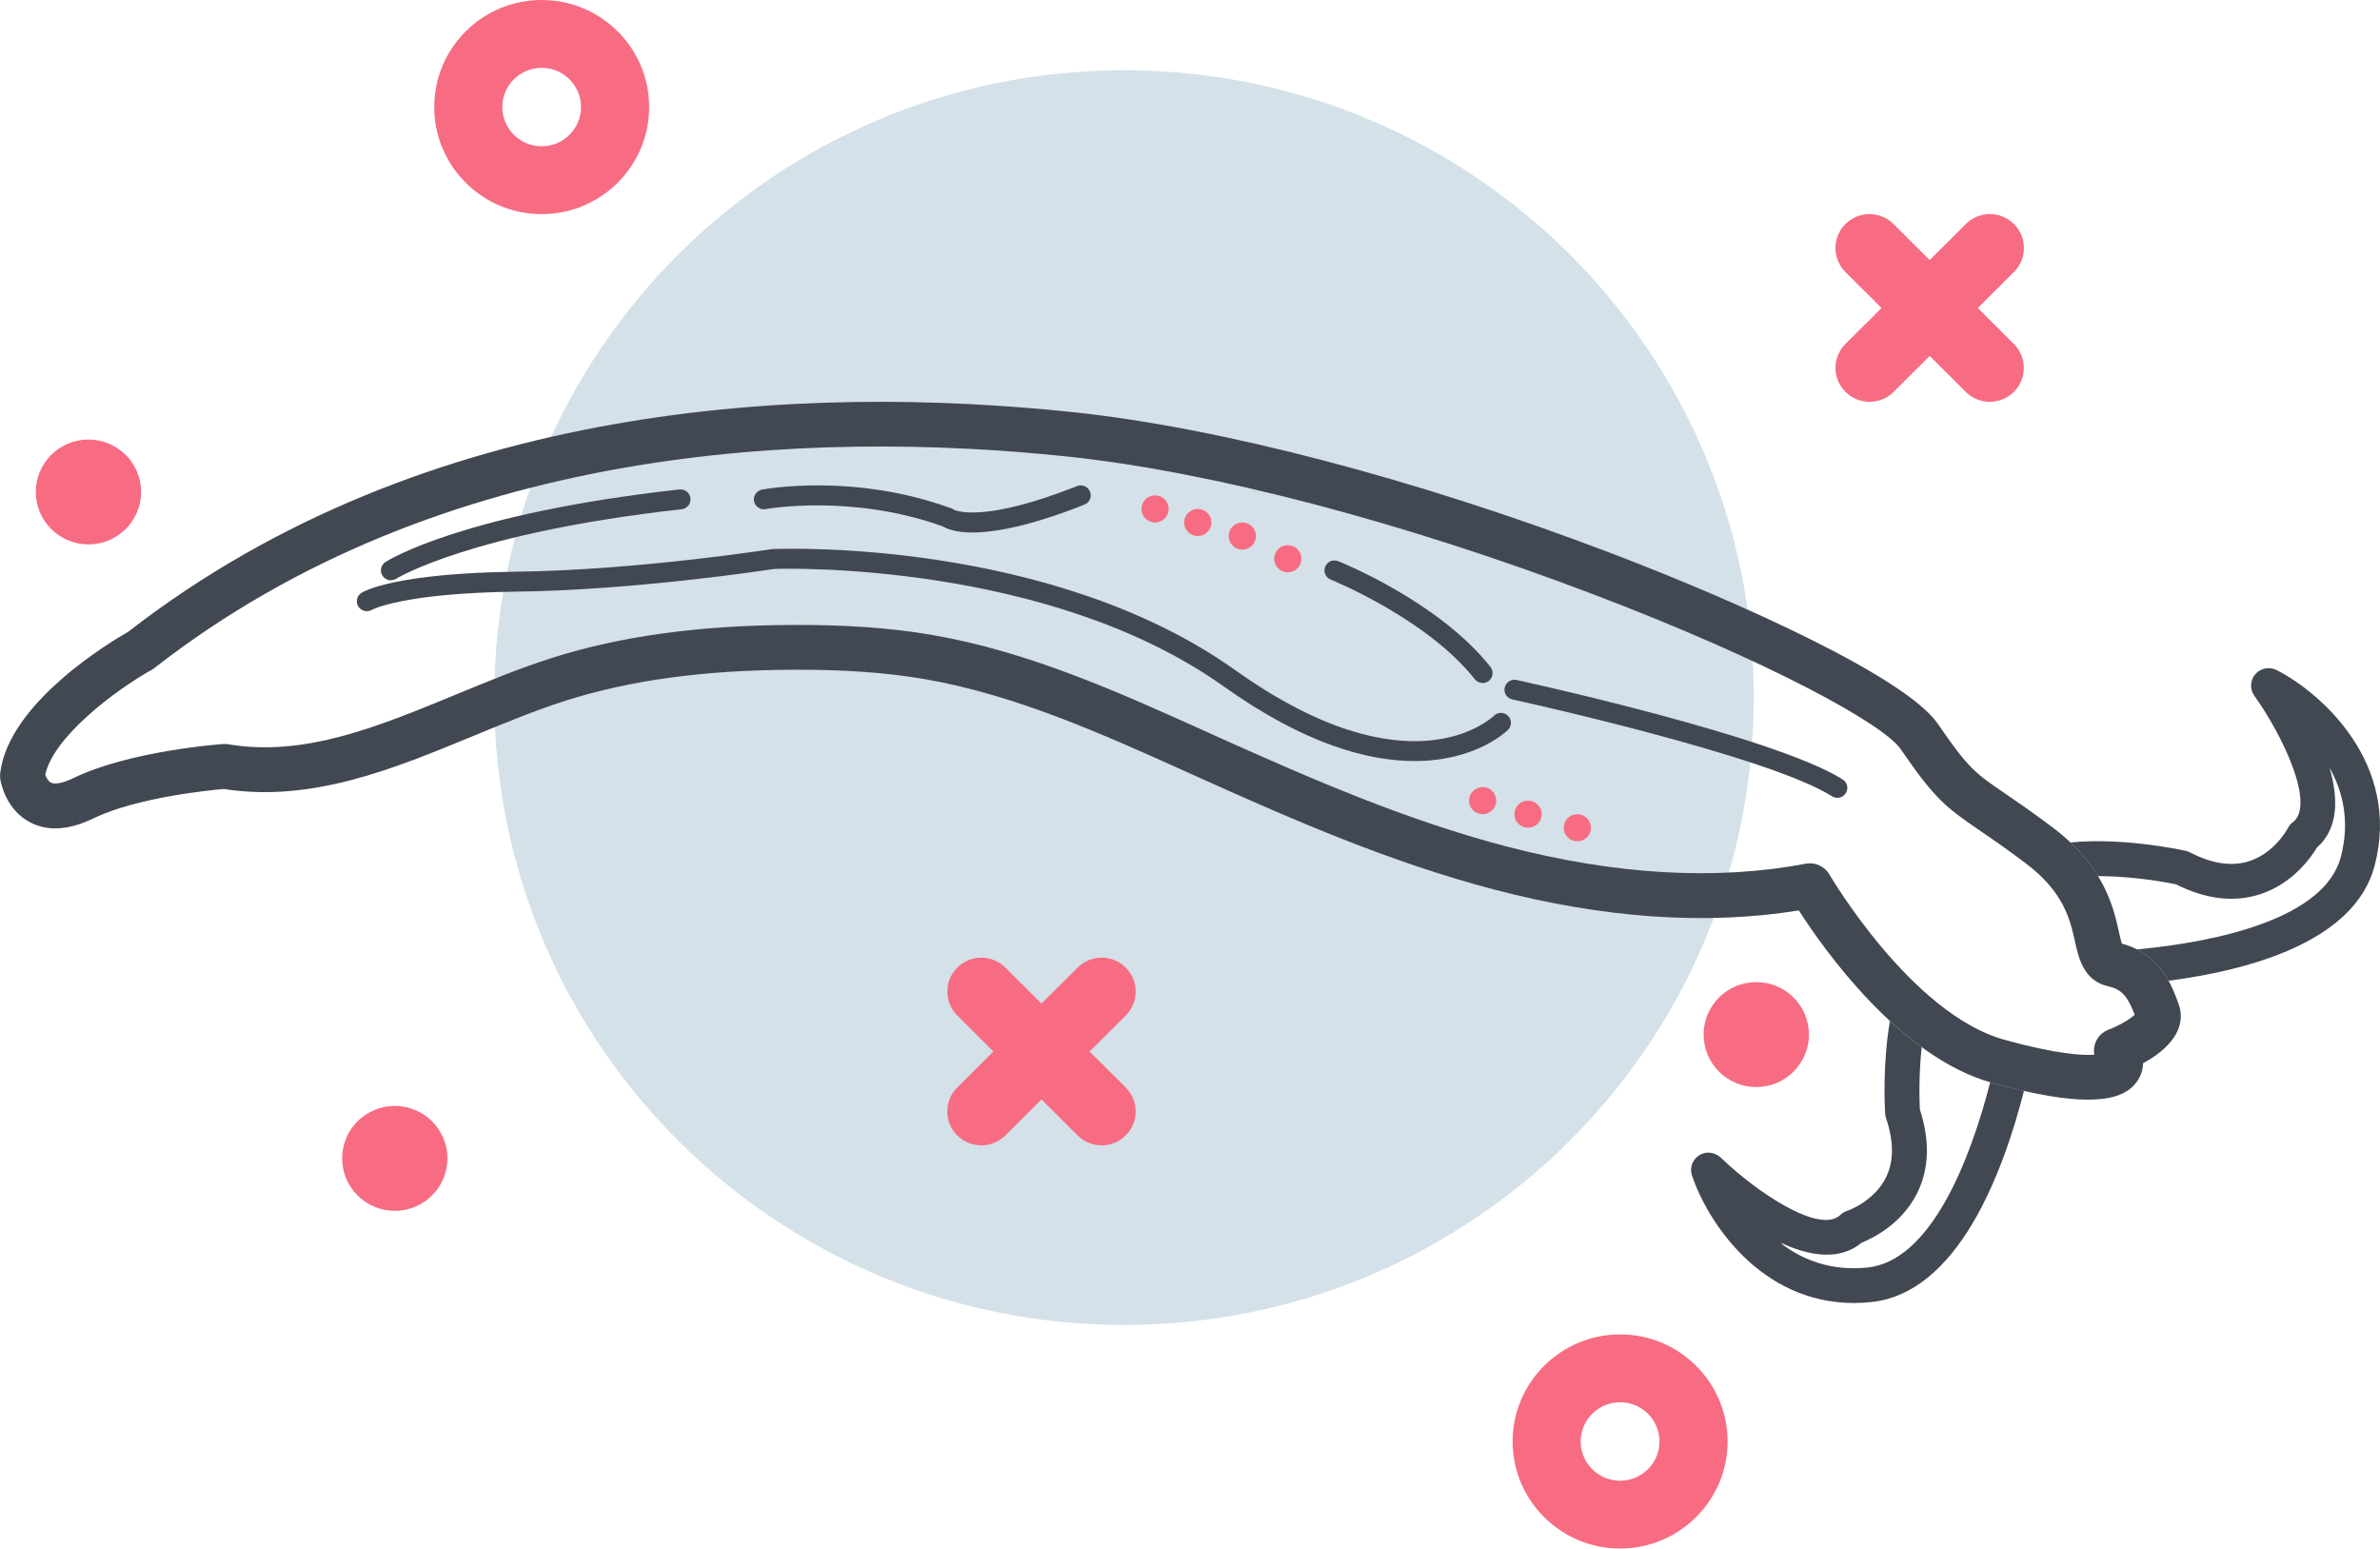 <svg width="83" height="54" viewBox="0 0 83 54" fill="none" xmlns="http://www.w3.org/2000/svg">
<g clip-path="url(#clip0_890_1561)">
<path d="M61.159 24.326C61.159 36.409 51.327 46.204 39.199 46.204C27.071 46.204 17.238 36.409 17.238 24.326C17.238 12.244 27.072 2.45 39.201 2.45C51.329 2.45 61.161 12.245 61.161 24.328L61.159 24.326Z" fill="#D4E1E8"/>
<path d="M72.823 38.347C72.078 38.347 71.015 38.191 69.472 37.761C66.247 36.863 63.593 33.093 62.733 31.749C59.508 32.27 55.934 32.025 52.1 31.018C48.514 30.076 45.171 28.627 41.777 27.097L41.389 26.922C38.447 25.596 35.406 24.226 32.242 23.681C30.895 23.451 29.428 23.346 27.626 23.355C24.549 23.369 21.971 23.721 19.748 24.427C18.674 24.768 17.574 25.223 16.513 25.661C13.735 26.809 10.865 27.995 7.805 27.513C7.302 27.557 4.767 27.806 3.241 28.545C2.4 28.951 1.664 28.996 1.053 28.678C0.198 28.233 0.026 27.281 0.011 27.173C7.48216e-05 27.102 -0.002 27.031 0.007 26.96C0.299 24.51 3.85 22.384 4.473 22.03C14.896 13.936 28.131 13.397 37.406 14.371C42.544 14.911 49.371 16.697 56.136 19.272C60.726 21.018 66.477 23.629 67.582 25.244C68.646 26.797 68.888 26.964 69.908 27.659C70.327 27.945 70.851 28.302 71.584 28.854C73.387 30.21 73.706 31.645 73.897 32.502C73.927 32.634 73.963 32.804 73.998 32.906C75.35 33.265 75.754 34.394 75.975 35.008C76.287 35.878 75.622 36.599 74.739 37.075C74.731 37.388 74.598 37.615 74.513 37.732C74.292 38.03 73.88 38.346 72.825 38.346L72.823 38.347ZM63.121 30.107C63.398 30.107 63.657 30.253 63.8 30.497C63.828 30.546 66.653 35.354 69.894 36.256C71.721 36.764 72.628 36.809 73.037 36.78C73.013 36.653 73.022 36.52 73.063 36.393C73.138 36.169 73.31 35.991 73.531 35.907C73.886 35.774 74.285 35.543 74.444 35.387C74.216 34.782 74.017 34.505 73.53 34.397C72.668 34.206 72.492 33.416 72.364 32.838C72.191 32.067 71.979 31.108 70.635 30.097C69.932 29.568 69.425 29.223 69.018 28.944C67.849 28.146 67.46 27.841 66.282 26.121C65.69 25.257 61.736 23.073 55.572 20.728C48.929 18.2 42.245 16.449 37.236 15.921C28.235 14.976 15.402 15.486 5.387 23.293C5.356 23.317 5.323 23.34 5.288 23.359C3.972 24.097 1.855 25.715 1.579 27.016C1.615 27.114 1.683 27.246 1.777 27.293C1.916 27.362 2.207 27.305 2.552 27.137C4.515 26.187 7.643 25.954 7.775 25.946C7.838 25.942 7.9 25.946 7.963 25.954C10.614 26.404 13.185 25.341 15.907 24.217C17 23.766 18.131 23.298 19.268 22.937C21.646 22.183 24.375 21.808 27.614 21.793C29.511 21.784 31.064 21.895 32.503 22.141C35.866 22.719 38.999 24.132 42.029 25.498L42.417 25.674C45.749 27.173 49.026 28.595 52.495 29.506C56.314 30.508 59.839 30.714 62.97 30.119C63.019 30.111 63.067 30.106 63.116 30.106L63.121 30.107Z" fill="#424852"/>
<path d="M49.327 26.539C47.721 26.539 45.512 25.956 42.677 23.938C36.572 19.592 27.468 19.823 26.996 19.84C26.646 19.894 22.093 20.581 18.03 20.631C14.031 20.681 12.981 21.261 12.971 21.266C12.807 21.359 12.593 21.309 12.495 21.146C12.398 20.985 12.445 20.777 12.605 20.674C12.716 20.605 13.815 19.988 18.022 19.936C22.178 19.884 26.862 19.157 26.909 19.15L26.949 19.147C27.342 19.129 36.653 18.797 43.082 23.372C49.143 27.687 51.983 25.072 52.102 24.957C52.239 24.826 52.459 24.827 52.593 24.964C52.727 25.101 52.725 25.318 52.589 25.453C52.513 25.528 51.444 26.539 49.329 26.539H49.327Z" fill="#424852"/>
<path d="M13.634 20.236C13.519 20.236 13.408 20.18 13.34 20.076C13.235 19.915 13.282 19.702 13.444 19.598C13.55 19.528 16.139 17.91 23.694 17.068C23.884 17.047 24.058 17.184 24.079 17.375C24.1 17.565 23.962 17.737 23.771 17.758C16.415 18.578 13.846 20.165 13.82 20.18C13.763 20.217 13.697 20.234 13.632 20.234L13.634 20.236Z" fill="#424852"/>
<path d="M33.913 18.569C33.316 18.569 33.013 18.439 32.879 18.356C29.699 17.213 26.735 17.747 26.705 17.754C26.515 17.791 26.334 17.666 26.298 17.479C26.261 17.291 26.387 17.109 26.575 17.073C26.703 17.049 29.774 16.49 33.157 17.72L33.234 17.747L33.253 17.77C33.368 17.827 34.36 18.219 37.561 16.951C37.74 16.88 37.942 16.967 38.014 17.146C38.085 17.324 37.998 17.526 37.819 17.597C35.885 18.363 34.665 18.569 33.911 18.569H33.913Z" fill="#424852"/>
<path d="M51.705 23.818C51.602 23.818 51.499 23.773 51.432 23.686C49.766 21.574 46.44 20.225 46.407 20.211C46.229 20.14 46.142 19.937 46.213 19.761C46.285 19.584 46.488 19.497 46.666 19.568C46.809 19.625 50.198 20.999 51.978 23.258C52.096 23.409 52.07 23.627 51.919 23.745C51.855 23.796 51.78 23.82 51.705 23.82V23.818Z" fill="#424852"/>
<path d="M64.077 27.822C64.012 27.822 63.948 27.805 63.89 27.768C61.642 26.343 52.829 24.409 52.74 24.39C52.552 24.349 52.434 24.165 52.474 23.978C52.516 23.79 52.7 23.671 52.888 23.712C53.256 23.792 61.911 25.693 64.263 27.182C64.425 27.284 64.474 27.499 64.369 27.661C64.303 27.765 64.19 27.822 64.075 27.822H64.077Z" fill="#424852"/>
<path d="M40.282 18.221C40.544 18.221 40.757 18.009 40.757 17.747C40.757 17.486 40.544 17.274 40.282 17.274C40.019 17.274 39.807 17.486 39.807 17.747C39.807 18.009 40.019 18.221 40.282 18.221Z" fill="#F76C82"/>
<path d="M41.772 18.694C42.034 18.694 42.247 18.482 42.247 18.221C42.247 17.959 42.034 17.747 41.772 17.747C41.509 17.747 41.296 17.959 41.296 18.221C41.296 18.482 41.509 18.694 41.772 18.694Z" fill="#F76C82"/>
<path d="M43.324 19.166C43.587 19.166 43.8 18.954 43.8 18.692C43.8 18.431 43.587 18.219 43.324 18.219C43.062 18.219 42.849 18.431 42.849 18.692C42.849 18.954 43.062 19.166 43.324 19.166Z" fill="#F76C82"/>
<path d="M44.91 19.958C45.172 19.958 45.385 19.746 45.385 19.485C45.385 19.223 45.172 19.012 44.91 19.012C44.647 19.012 44.435 19.223 44.435 19.485C44.435 19.746 44.647 19.958 44.91 19.958Z" fill="#F76C82"/>
<path d="M51.705 28.392C51.967 28.392 52.18 28.18 52.18 27.919C52.18 27.658 51.967 27.446 51.705 27.446C51.442 27.446 51.23 27.658 51.23 27.919C51.23 28.18 51.442 28.392 51.705 28.392Z" fill="#F76C82"/>
<path d="M53.289 28.866C53.551 28.866 53.764 28.654 53.764 28.392C53.764 28.131 53.551 27.919 53.289 27.919C53.026 27.919 52.813 28.131 52.813 28.392C52.813 28.654 53.026 28.866 53.289 28.866Z" fill="#F76C82"/>
<path d="M55.008 29.339C55.271 29.339 55.483 29.127 55.483 28.866C55.483 28.604 55.271 28.392 55.008 28.392C54.746 28.392 54.533 28.604 54.533 28.866C54.533 29.127 54.746 29.339 55.008 29.339Z" fill="#F76C82"/>
<path d="M79.394 23.367C79.145 23.239 78.838 23.298 78.654 23.508C78.469 23.719 78.454 24.028 78.615 24.257C79.629 25.682 80.755 28.073 79.957 28.675C79.883 28.73 79.823 28.803 79.782 28.887C79.778 28.895 79.329 29.745 78.438 30.031C77.834 30.225 77.138 30.121 76.368 29.722C76.32 29.696 76.267 29.679 76.215 29.667C75.895 29.598 73.939 29.202 72.205 29.379C72.625 29.776 72.931 30.172 73.162 30.551C74.08 30.553 75.082 30.673 75.881 30.837C76.922 31.359 77.907 31.477 78.812 31.186C79.959 30.817 80.598 29.894 80.802 29.554C81.562 28.888 81.547 27.825 81.242 26.775C81.707 27.605 81.959 28.647 81.634 29.884C81.073 32.011 77.402 32.84 74.525 33.107C75.065 33.381 75.403 33.797 75.625 34.201C78.513 33.822 82.121 32.818 82.812 30.191C83.743 26.658 80.983 24.18 79.394 23.364V23.367Z" fill="#424852"/>
<path d="M69.472 37.761C69.45 37.754 69.429 37.747 69.406 37.74C68.694 40.525 67.311 43.977 65.126 44.201C63.861 44.331 62.877 43.939 62.131 43.374C62.12 43.365 62.131 43.35 62.143 43.357C63.126 43.804 64.16 43.971 64.926 43.333C64.926 43.333 64.926 43.333 64.928 43.333C65.295 43.185 66.308 42.696 66.849 41.626C67.277 40.78 67.312 39.792 66.954 38.689C66.954 38.689 66.954 38.687 66.954 38.685C66.921 38.039 66.938 37.267 67.016 36.521C67.016 36.518 67.016 36.514 67.013 36.511C66.633 36.233 66.268 35.932 65.923 35.616C65.916 35.611 65.906 35.614 65.906 35.623C65.657 37.088 65.725 38.559 65.742 38.834C65.746 38.888 65.756 38.942 65.774 38.994C66.05 39.807 66.049 40.504 65.767 41.068C65.347 41.909 64.425 42.223 64.419 42.224C64.331 42.252 64.249 42.301 64.183 42.365C63.467 43.053 61.285 41.592 60.023 40.38C59.85 40.215 59.595 40.145 59.372 40.23C59.057 40.35 58.904 40.688 59.006 40.992C59.541 42.587 61.382 45.438 64.656 45.438C64.849 45.438 65.048 45.427 65.251 45.406C68.264 45.098 69.843 40.941 70.581 38.051C70.581 38.045 70.579 38.039 70.572 38.037C70.235 37.961 69.871 37.869 69.472 37.758V37.761Z" fill="#424852"/>
<path d="M56.5 54C54.434 54 52.751 52.327 52.751 50.267C52.751 48.207 54.432 46.533 56.5 46.533C58.568 46.533 60.248 48.209 60.248 50.267C60.248 52.325 58.566 54 56.5 54ZM56.5 48.899C55.743 48.899 55.125 49.512 55.125 50.267C55.125 51.021 55.741 51.635 56.5 51.635C57.259 51.635 57.873 51.021 57.873 50.267C57.873 49.512 57.257 48.899 56.5 48.899Z" fill="#F76C82"/>
<path d="M18.89 7.467C16.824 7.467 15.143 5.793 15.143 3.733C15.143 1.673 16.822 0 18.89 0C20.958 0 22.639 1.673 22.639 3.733C22.639 5.793 20.958 7.467 18.89 7.467ZM18.89 2.365C18.133 2.365 17.517 2.979 17.517 3.733C17.517 4.488 18.133 5.101 18.89 5.101C19.647 5.101 20.263 4.488 20.263 3.733C20.263 2.979 19.647 2.365 18.89 2.365Z" fill="#F76C82"/>
<path d="M15.604 40.395C15.604 41.406 14.781 42.224 13.768 42.224C12.755 42.224 11.932 41.406 11.932 40.395C11.932 39.384 12.755 38.566 13.768 38.566C14.781 38.566 15.604 39.384 15.604 40.395Z" fill="#F76C82"/>
<path d="M63.085 36.077C63.085 37.088 62.263 37.907 61.248 37.907C60.234 37.907 59.412 37.088 59.412 36.077C59.412 35.066 60.234 34.248 61.248 34.248C62.263 34.248 63.085 35.066 63.085 36.077Z" fill="#F76C82"/>
<path d="M4.921 17.156C4.921 18.167 4.097 18.985 3.084 18.985C2.071 18.985 1.248 18.167 1.248 17.156C1.248 16.145 2.071 15.327 3.084 15.327C4.097 15.327 4.921 16.145 4.921 17.156Z" fill="#F76C82"/>
<path d="M65.197 14.012C64.895 14.012 64.59 13.896 64.359 13.666C63.895 13.204 63.895 12.455 64.359 11.994L68.555 7.813C69.02 7.35 69.77 7.35 70.235 7.813C70.698 8.275 70.698 9.024 70.235 9.485L66.038 13.666C65.807 13.896 65.502 14.012 65.199 14.012H65.197Z" fill="#F76C82"/>
<path d="M69.392 14.012C69.09 14.012 68.785 13.896 68.553 13.666L64.357 9.485C63.894 9.022 63.894 8.275 64.357 7.813C64.822 7.35 65.572 7.35 66.035 7.813L70.231 11.994C70.694 12.455 70.694 13.204 70.231 13.666C70 13.896 69.695 14.012 69.392 14.012Z" fill="#F76C82"/>
<path d="M34.223 39.941C33.92 39.941 33.615 39.825 33.384 39.594C32.919 39.133 32.919 38.384 33.384 37.922L37.58 33.742C38.043 33.279 38.795 33.279 39.258 33.742C39.721 34.203 39.721 34.952 39.258 35.413L35.062 39.594C34.83 39.825 34.526 39.941 34.223 39.941Z" fill="#F76C82"/>
<path d="M38.419 39.941C38.116 39.941 37.812 39.825 37.58 39.594L33.384 35.413C32.921 34.95 32.921 34.203 33.384 33.742C33.847 33.281 34.599 33.279 35.062 33.742L39.258 37.922C39.721 38.384 39.721 39.133 39.258 39.594C39.027 39.825 38.722 39.941 38.419 39.941Z" fill="#F76C82"/>
</g>
<defs>
<clipPath id="clip0_890_1561">
<rect width="83" height="54" fill="white"/>
</clipPath>
</defs>
</svg>
